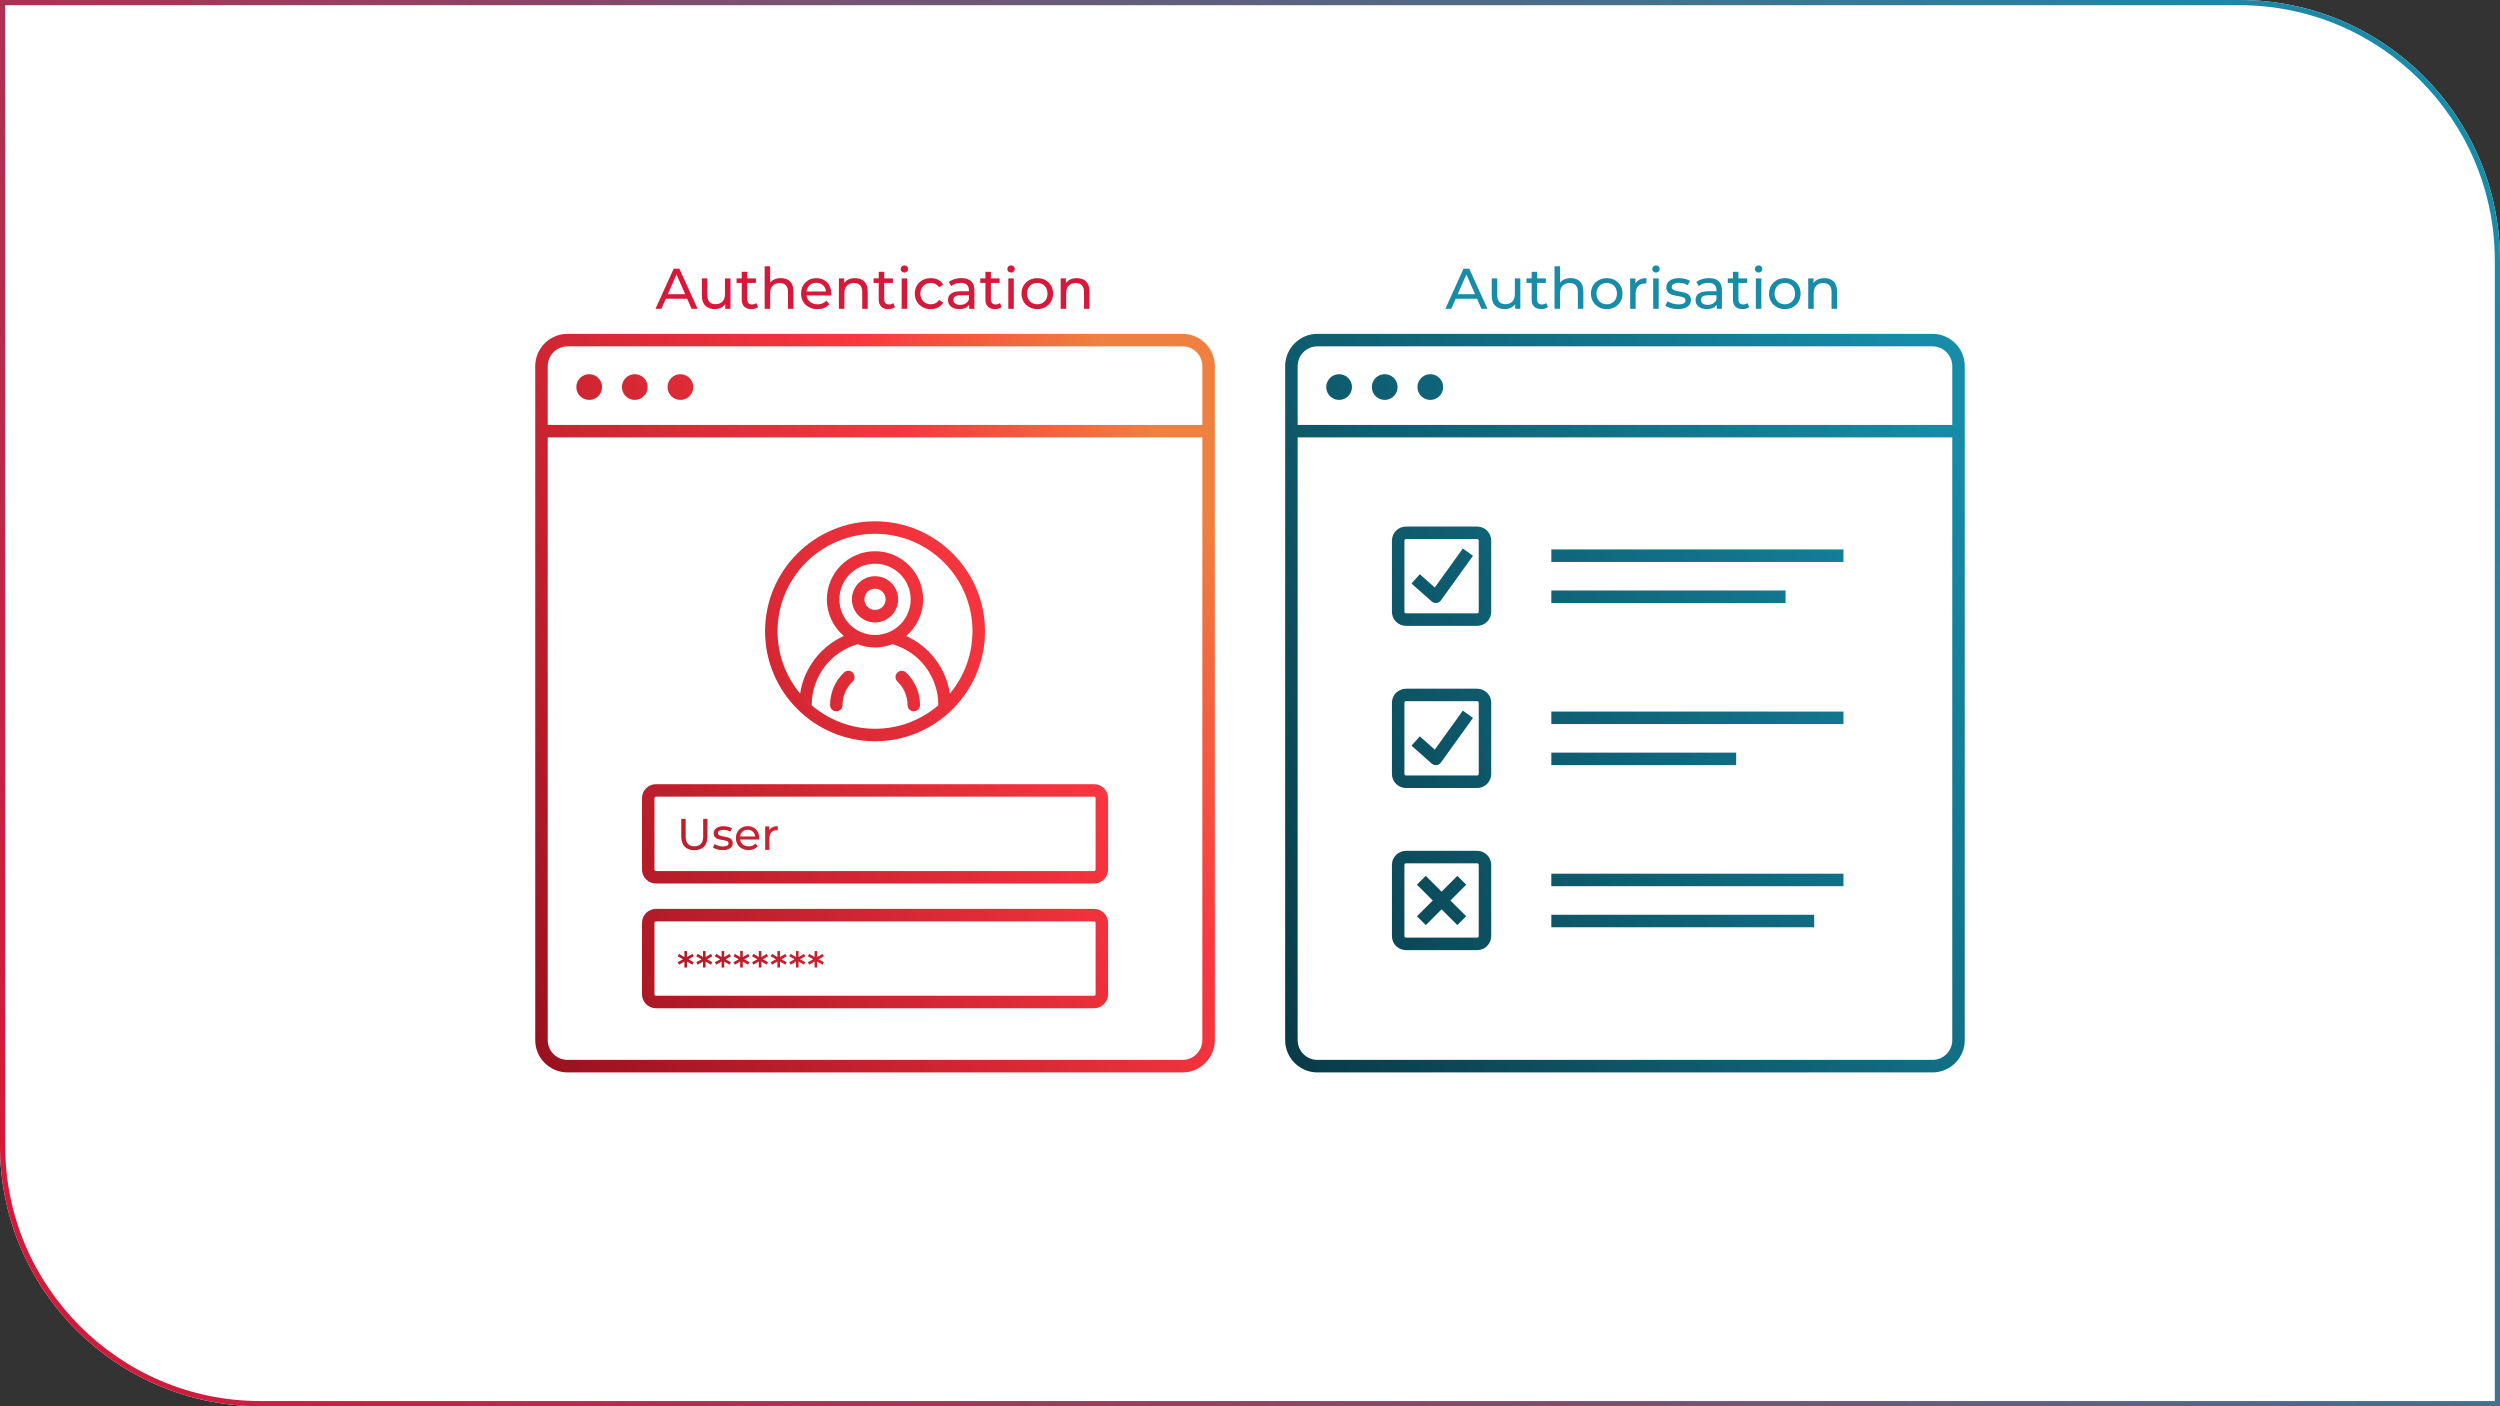 <?xml version="1.0" encoding="UTF-8"?><svg id="Layer_2" xmlns="http://www.w3.org/2000/svg" xmlns:xlink="http://www.w3.org/1999/xlink" viewBox="0 0 960 540"><rect x="0" y="0" width="960" height="540" fill="#333333" stroke="none"/><defs><style>.cls-1{fill:url(#Suite_gradient-16);}.cls-2{fill:url(#Suite_gradient-15);}.cls-3{fill:url(#Suite_gradient-10);}.cls-4{fill:url(#Suite_gradient-14);}.cls-5{fill:url(#Suite_gradient-11);}.cls-6{fill:url(#Suite_gradient-12);}.cls-7{fill:url(#Suite_gradient-17);}.cls-8{fill:url(#Suite_gradient-13);}.cls-9{fill:url(#linear-gradient);}.cls-10{fill:#fff;}.cls-11{fill:#d6183a;}.cls-12{fill:#168ca9;}.cls-13{fill:url(#Cloud_gradient);}.cls-14{fill:url(#Suite_gradient-6);}.cls-15{fill:url(#Suite_gradient-5);}.cls-16{fill:url(#Suite_gradient-3);}.cls-17{fill:url(#Suite_gradient-8);}.cls-18{fill:url(#Suite_gradient-4);}.cls-19{fill:url(#Suite_gradient-2);}.cls-20{fill:url(#Suite_gradient-9);}.cls-21{fill:url(#Suite_gradient-7);}.cls-22{fill:url(#Suite_gradient);}.cls-23{fill:url(#Cloud_gradient-2);}.cls-24{fill:url(#Cloud_gradient-5);}.cls-25{fill:url(#Cloud_gradient-4);}.cls-26{fill:url(#Cloud_gradient-7);}.cls-27{fill:url(#Cloud_gradient-6);}.cls-28{fill:url(#Cloud_gradient-9);}.cls-29{fill:url(#Cloud_gradient-3);}.cls-30{fill:url(#Cloud_gradient-8);}</style><linearGradient id="linear-gradient" x1="34.77" y1="527.05" x2="925.23" y2="12.95" gradientUnits="userSpaceOnUse"><stop offset="0" stop-color="#d6183a"/><stop offset="1" stop-color="#168ca9"/></linearGradient><linearGradient id="Cloud_gradient" x1="175.31" y1="362.79" x2="462.4" y2="197.03" gradientUnits="userSpaceOnUse"><stop offset="0" stop-color="#97101f"/><stop offset=".75" stop-color="#fa3640"/><stop offset="1" stop-color="#ef8140"/></linearGradient><linearGradient id="Cloud_gradient-2" x1="103.15" y1="219.7" x2="386.48" y2="56.12" xlink:href="#Cloud_gradient"/><linearGradient id="Cloud_gradient-3" x1="107.22" y1="227.45" x2="390.55" y2="63.88" xlink:href="#Cloud_gradient"/><linearGradient id="Cloud_gradient-4" x1="111.3" y1="235.21" x2="394.62" y2="71.63" xlink:href="#Cloud_gradient"/><linearGradient id="Cloud_gradient-5" x1="166.34" y1="340.37" x2="449.66" y2="176.8" xlink:href="#Cloud_gradient"/><linearGradient id="Cloud_gradient-6" x1="199.47" y1="399.04" x2="478.91" y2="237.7" xlink:href="#Cloud_gradient"/><linearGradient id="Cloud_gradient-7" x1="218.43" y1="435.98" x2="497.87" y2="274.65" xlink:href="#Cloud_gradient"/><linearGradient id="Cloud_gradient-8" x1="185.5" y1="374.11" x2="465.05" y2="212.71" xlink:href="#Cloud_gradient"/><linearGradient id="Cloud_gradient-9" x1="207.44" y1="415.04" x2="485.13" y2="254.72" xlink:href="#Cloud_gradient"/><linearGradient id="Suite_gradient" x1="472.54" y1="357.44" x2="766.45" y2="187.75" gradientUnits="userSpaceOnUse"><stop offset="0" stop-color="#093c48"/><stop offset="1" stop-color="#168ca9"/></linearGradient><linearGradient id="Suite_gradient-2" x1="399.48" y1="214.87" x2="689.94" y2="47.17" xlink:href="#Suite_gradient"/><linearGradient id="Suite_gradient-3" x1="403.58" y1="222.61" x2="694.05" y2="54.91" xlink:href="#Suite_gradient"/><linearGradient id="Suite_gradient-4" x1="407.69" y1="230.35" x2="698.15" y2="62.65" xlink:href="#Suite_gradient"/><linearGradient id="Suite_gradient-5" x1="437.12" y1="288.49" x2="730.03" y2="119.38" xlink:href="#Suite_gradient"/><linearGradient id="Suite_gradient-6" x1="461.5" y1="323.26" x2="746.61" y2="158.65" xlink:href="#Suite_gradient"/><linearGradient id="Suite_gradient-7" x1="464.92" y1="330.63" x2="750.16" y2="165.95" xlink:href="#Suite_gradient"/><linearGradient id="Suite_gradient-8" x1="462.53" y1="336.09" x2="755.43" y2="166.98" xlink:href="#Suite_gradient"/><linearGradient id="Suite_gradient-9" x1="464.37" y1="336.75" x2="753.97" y2="169.55" xlink:href="#Suite_gradient"/><linearGradient id="Suite_gradient-10" x1="439.26" y1="288.99" x2="728.85" y2="121.79" xlink:href="#Suite_gradient"/><linearGradient id="Suite_gradient-11" x1="486.23" y1="371.24" x2="771.34" y2="206.63" xlink:href="#Suite_gradient"/><linearGradient id="Suite_gradient-12" x1="487.21" y1="374.55" x2="772.64" y2="209.75" xlink:href="#Suite_gradient"/><linearGradient id="Suite_gradient-13" x1="487.93" y1="383.68" x2="780.84" y2="214.57" xlink:href="#Suite_gradient"/><linearGradient id="Suite_gradient-14" x1="510.96" y1="419.22" x2="796.06" y2="254.61" xlink:href="#Suite_gradient"/><linearGradient id="Suite_gradient-15" x1="515.79" y1="428.95" x2="800.96" y2="264.31" xlink:href="#Suite_gradient"/><linearGradient id="Suite_gradient-16" x1="492.83" y1="380.85" x2="763.87" y2="224.36" gradientTransform="translate(406.63 -290.15) rotate(45)" xlink:href="#Suite_gradient"/><linearGradient id="Suite_gradient-17" x1="488.32" y1="383.46" x2="779.5" y2="215.34" gradientTransform="translate(406.64 -290.15) rotate(45)" xlink:href="#Suite_gradient"/></defs><g id="Ebene_2"><g><path class="cls-10" d="m960,540H100c-55.23,0-100-44.77-100-100V0h860c55.23,0,100,44.77,100,100v440Z"/><path class="cls-9" d="m860,2c54.04,0,98,43.96,98,98v438H100c-54.04,0-98-43.96-98-98V2h858m0-2H0v440c0,55.23,44.77,100,100,100h860V100c0-55.23-44.77-100-100-100h0Z"/></g><g><path class="cls-13" d="m454.1,128.2h-236.17c-6.84,0-12.4,5.56-12.4,12.4v258.81c0,6.84,5.56,12.4,12.4,12.4h236.17c6.84,0,12.4-5.56,12.4-12.4V140.6c0-6.84-5.56-12.4-12.4-12.4Zm-236.17,4.8h236.17c4.19,0,7.6,3.41,7.6,7.6v22.58h-251.37v-22.58c0-4.19,3.41-7.6,7.6-7.6Zm236.17,274h-236.17c-4.19,0-7.6-3.41-7.6-7.6v-231.43h251.37v231.43c0,4.19-3.41,7.6-7.6,7.6Z"/><circle class="cls-23" cx="226.25" cy="148.63" r="4.94"/><circle class="cls-29" cx="243.76" cy="148.63" r="4.94"/><circle class="cls-25" cx="261.27" cy="148.63" r="4.94"/><path class="cls-24" d="m327.49,258.33c.91.96.88,2.48-.08,3.39-2.5,2.38-3.87,5.59-3.87,9.03,0,1.33-1.07,2.4-2.4,2.4s-2.4-1.07-2.4-2.4c0-4.77,1.9-9.21,5.36-12.51.96-.91,2.48-.88,3.39.08Zm17.05,0c-.91.96-.88,2.48.08,3.39,2.5,2.38,3.87,5.59,3.87,9.03,0,1.33,1.07,2.4,2.4,2.4s2.4-1.07,2.4-2.4c0-4.77-1.9-9.21-5.36-12.51-.96-.91-2.48-.88-3.39.08Zm-8.53-19.31c-4.89,0-8.88-3.98-8.88-8.88s3.98-8.88,8.88-8.88,8.88,3.98,8.88,8.88-3.98,8.88-8.88,8.88Zm0-4.8c2.25,0,4.08-1.83,4.08-4.08s-1.83-4.08-4.08-4.08-4.08,1.83-4.08,4.08,1.83,4.08,4.08,4.08Zm42.23,8.19c0,23.28-18.94,42.23-42.23,42.23s-42.23-18.94-42.23-42.23,18.94-42.23,42.23-42.23,42.23,18.94,42.23,42.23Zm-42.23,37.43c9.28,0,17.77-3.4,24.31-9.01,0-.02,0-.05,0-.07,0-10.88-7.22-20.42-17.63-23.38-2.07.8-4.32,1.25-6.68,1.25s-4.6-.44-6.68-1.25c-10.41,2.96-17.63,12.5-17.63,23.38,0,.02,0,.05,0,.07,6.55,5.61,15.04,9.01,24.31,9.01Zm0-36.01c7.55,0,13.68-6.14,13.68-13.68s-6.14-13.68-13.68-13.68-13.68,6.14-13.68,13.68,6.14,13.68,13.68,13.68Zm37.43-1.42c0-20.64-16.79-37.43-37.43-37.43s-37.43,16.79-37.43,37.43c0,9.09,3.26,17.43,8.66,23.92,1.5-9.74,7.84-18.08,16.79-22.11-3.98-3.39-6.51-8.44-6.51-14.07,0-10.19,8.29-18.48,18.48-18.48s18.48,8.29,18.48,18.48c0,5.63-2.53,10.68-6.51,14.07,8.96,4.03,15.3,12.37,16.79,22.11,5.41-6.49,8.66-14.83,8.66-23.92Z"/><path class="cls-27" d="m420.11,339.28h-168.19c-2.98,0-5.4-2.42-5.4-5.4v-27.36c0-2.98,2.42-5.4,5.4-5.4h168.19c2.98,0,5.4,2.42,5.4,5.4v27.36c0,2.98-2.42,5.4-5.4,5.4Zm-168.19-33.36c-.33,0-.6.27-.6.6v27.36c0,.33.27.6.6.6h168.19c.33,0,.6-.27.6-.6v-27.36c0-.33-.27-.6-.6-.6h-168.19Z"/><path class="cls-26" d="m420.11,387.17h-168.19c-2.98,0-5.4-2.42-5.4-5.4v-27.36c0-2.98,2.42-5.4,5.4-5.4h168.19c2.98,0,5.4,2.42,5.4,5.4v27.36c0,2.98-2.42,5.4-5.4,5.4Zm-168.19-33.36c-.33,0-.6.27-.6.6v27.36c0,.33.27.6.6.6h168.19c.33,0,.6-.27.6-.6v-27.36c0-.33-.27-.6-.6-.6h-168.19Z"/><path class="cls-30" d="m261.6,321.21v-6.76h1.7v6.7c0,2.63,1.21,3.82,3.35,3.82s3.37-1.19,3.37-3.82v-6.7h1.65v6.76c0,3.45-1.89,5.27-5.03,5.27s-5.03-1.82-5.03-5.27Zm12.17,4.18l.68-1.29c.77.54,1.99.94,3.16.94,1.51,0,2.14-.46,2.14-1.22,0-2.02-5.69-.27-5.69-3.86,0-1.61,1.44-2.7,3.76-2.7,1.17,0,2.5.31,3.28.82l-.7,1.29c-.82-.53-1.72-.71-2.6-.71-1.43,0-2.12.53-2.12,1.24,0,2.12,5.71.39,5.71,3.89,0,1.63-1.5,2.67-3.89,2.67-1.5,0-2.97-.46-3.72-1.05Zm17.76-3.01h-7.31c.2,1.58,1.48,2.63,3.26,2.63,1.05,0,1.94-.36,2.6-1.09l.9,1.05c-.82.95-2.06,1.46-3.55,1.46-2.91,0-4.84-1.92-4.84-4.61s1.92-4.59,4.52-4.59,4.45,1.87,4.45,4.64c0,.14-.02.34-.03.49Zm-7.31-1.17h5.78c-.17-1.51-1.31-2.58-2.89-2.58s-2.72,1.05-2.89,2.58Zm14.45-3.96v1.58c-.14-.02-.26-.02-.37-.02-1.75,0-2.84,1.07-2.84,3.04v4.49h-1.63v-9.01h1.56v1.51c.58-1.05,1.7-1.6,3.28-1.6Z"/><path class="cls-28" d="m264.37,368.36l2.02,1.14-.53.94-2.06-1.21.02,2.31h-1.02l.02-2.31-2.06,1.21-.53-.94,2.04-1.14-2.04-1.12.53-.95,2.06,1.21-.02-2.29h1.02l-.02,2.29,2.06-1.21.53.95-2.02,1.12Zm7.14,0l2.02,1.14-.53.94-2.06-1.21.02,2.31h-1.02l.02-2.31-2.06,1.21-.53-.94,2.04-1.14-2.04-1.12.53-.95,2.06,1.21-.02-2.29h1.02l-.02,2.29,2.06-1.21.53.95-2.02,1.12Zm7.14,0l2.02,1.14-.53.94-2.06-1.21.02,2.31h-1.02l.02-2.31-2.06,1.21-.53-.94,2.04-1.14-2.04-1.12.53-.95,2.06,1.21-.02-2.29h1.02l-.02,2.29,2.06-1.21.53.95-2.02,1.12Zm7.14,0l2.02,1.14-.53.94-2.06-1.21.02,2.31h-1.02l.02-2.31-2.06,1.21-.53-.94,2.04-1.14-2.04-1.12.53-.95,2.06,1.21-.02-2.29h1.02l-.02,2.29,2.06-1.21.53.95-2.02,1.12Zm7.14,0l2.02,1.14-.53.94-2.06-1.21.02,2.31h-1.02l.02-2.31-2.06,1.21-.53-.94,2.04-1.14-2.04-1.12.53-.95,2.06,1.21-.02-2.29h1.02l-.02,2.29,2.06-1.21.53.95-2.02,1.12Zm7.14,0l2.02,1.14-.53.94-2.06-1.21.02,2.31h-1.02l.02-2.31-2.06,1.21-.53-.94,2.04-1.14-2.04-1.12.53-.95,2.06,1.21-.02-2.29h1.02l-.02,2.29,2.06-1.21.53.95-2.02,1.12Zm7.14,0l2.02,1.14-.53.94-2.06-1.21.02,2.31h-1.02l.02-2.31-2.06,1.21-.53-.94,2.04-1.14-2.04-1.12.53-.95,2.06,1.21-.02-2.29h1.02l-.02,2.29,2.06-1.21.53.95-2.02,1.12Zm7.14,0l2.02,1.14-.53.94-2.06-1.21.02,2.31h-1.02l.02-2.31-2.06,1.21-.53-.94,2.04-1.14-2.04-1.12.53-.95,2.06,1.21-.02-2.29h1.02l-.02,2.29,2.06-1.21.53.95-2.02,1.12Z"/></g><g><path class="cls-22" d="m742.07,128.2h-236.17c-6.84,0-12.4,5.56-12.4,12.4v258.81c0,6.84,5.56,12.4,12.4,12.4h236.17c6.84,0,12.4-5.56,12.4-12.4V140.6c0-6.84-5.56-12.4-12.4-12.4Zm-236.17,4.8h236.17c4.19,0,7.6,3.41,7.6,7.6v22.58h-251.37v-22.58c0-4.19,3.41-7.6,7.6-7.6Zm236.17,274h-236.17c-4.19,0-7.6-3.41-7.6-7.6v-231.43h251.37v231.43c0,4.19-3.41,7.6-7.6,7.6Z"/><circle class="cls-19" cx="514.22" cy="148.63" r="4.94"/><circle class="cls-16" cx="531.73" cy="148.63" r="4.94"/><circle class="cls-18" cx="549.24" cy="148.63" r="4.94"/><path class="cls-15" d="m567.23,240.33h-27.33c-2.98,0-5.4-2.42-5.4-5.4v-27.33c0-2.98,2.42-5.4,5.4-5.4h27.33c2.98,0,5.4,2.42,5.4,5.4v27.33c0,2.98-2.42,5.4-5.4,5.4Zm-27.33-33.33c-.33,0-.6.27-.6.6v27.33c0,.33.27.6.6.6h27.33c.33,0,.6-.27.6-.6v-27.33c0-.33-.27-.6-.6-.6h-27.33Z"/><rect class="cls-14" x="595.71" y="210.99" width="112.18" height="4.8"/><rect class="cls-21" x="595.71" y="226.75" width="89.95" height="4.8"/><path class="cls-17" d="m567.23,302.59h-27.33c-2.98,0-5.4-2.42-5.4-5.4v-27.33c0-2.98,2.42-5.4,5.4-5.4h27.33c2.98,0,5.4,2.42,5.4,5.4v27.33c0,2.98-2.42,5.4-5.4,5.4Zm-27.33-33.33c-.33,0-.6.27-.6.6v27.33c0,.33.27.6.6.6h27.33c.33,0,.6-.27.6-.6v-27.33c0-.33-.27-.6-.6-.6h-27.33Z"/><path class="cls-20" d="m551.36,293.81c-.58,0-1.15-.21-1.59-.6l-7.75-6.87,3.18-3.59,5.76,5.11,10.77-14.98,3.9,2.8-12.32,17.14c-.4.55-1.01.91-1.68.98-.09.01-.18.02-.27.02Z"/><path class="cls-3" d="m551.36,231.55c-.58,0-1.15-.21-1.59-.6l-7.75-6.87,3.18-3.59,5.76,5.11,10.77-14.98,3.9,2.8-12.32,17.14c-.4.55-1.01.91-1.68.98-.09,0-.18.01-.27.01Z"/><rect class="cls-5" x="595.71" y="273.24" width="112.18" height="4.8"/><rect class="cls-6" x="595.71" y="289.01" width="70.98" height="4.8"/><path class="cls-8" d="m567.23,364.85h-27.33c-2.98,0-5.4-2.42-5.4-5.4v-27.33c0-2.98,2.42-5.4,5.4-5.4h27.33c2.98,0,5.4,2.42,5.4,5.4v27.33c0,2.98-2.42,5.4-5.4,5.4Zm-27.33-33.33c-.33,0-.6.27-.6.6v27.33c0,.33.27.6.6.6h27.33c.33,0,.6-.27.6-.6v-27.33c0-.33-.27-.6-.6-.6h-27.33Z"/><rect class="cls-4" x="595.71" y="335.5" width="112.18" height="4.8"/><rect class="cls-2" x="595.71" y="351.27" width="100.94" height="4.8"/><rect class="cls-1" x="551.16" y="334.81" width="4.8" height="21.95" transform="translate(-82.38 492.7) rotate(-45)"/><rect class="cls-7" x="542.59" y="343.39" width="21.95" height="4.8" transform="translate(-82.37 492.71) rotate(-45)"/></g></g><g id="EN"><g><path class="cls-11" d="m263.87,114.72h-8.19l-1.69,3.85h-2.27l6.98-15.4h2.18l7,15.4h-2.31l-1.69-3.85Zm-.77-1.76l-3.32-7.55-3.32,7.55h6.65Z"/><path class="cls-11" d="m280.5,106.91v11.66h-2v-1.76c-.86,1.21-2.31,1.89-3.96,1.89-3.01,0-5.02-1.65-5.02-5.08v-6.71h2.11v6.47c0,2.29,1.14,3.43,3.15,3.43,2.2,0,3.61-1.36,3.61-3.87v-6.03h2.11Z"/><path class="cls-11" d="m291.08,117.89c-.64.55-1.61.81-2.55.81-2.35,0-3.7-1.3-3.7-3.65v-6.4h-1.98v-1.74h1.98v-2.55h2.11v2.55h3.34v1.74h-3.34v6.31c0,1.25.66,1.96,1.83,1.96.62,0,1.21-.2,1.65-.55l.66,1.52Z"/><path class="cls-11" d="m304.7,111.86v6.71h-2.11v-6.47c0-2.29-1.14-3.41-3.15-3.41-2.24,0-3.7,1.34-3.7,3.87v6.01h-2.11v-16.33h2.11v6.31c.88-1.12,2.33-1.76,4.11-1.76,2.84,0,4.84,1.63,4.84,5.06Z"/><path class="cls-11" d="m319.18,113.45h-9.46c.26,2.05,1.91,3.41,4.22,3.41,1.36,0,2.51-.46,3.37-1.41l1.17,1.36c-1.06,1.23-2.66,1.89-4.6,1.89-3.76,0-6.27-2.49-6.27-5.96s2.49-5.94,5.85-5.94,5.77,2.42,5.77,6.01c0,.18-.02.44-.04.64Zm-9.46-1.52h7.48c-.22-1.96-1.69-3.34-3.74-3.34s-3.52,1.36-3.74,3.34Z"/><path class="cls-11" d="m333.21,111.86v6.71h-2.11v-6.47c0-2.29-1.14-3.41-3.15-3.41-2.24,0-3.7,1.34-3.7,3.87v6.01h-2.11v-11.66h2.02v1.76c.86-1.19,2.35-1.87,4.2-1.87,2.84,0,4.84,1.63,4.84,5.06Z"/><path class="cls-11" d="m343.68,117.89c-.64.55-1.61.81-2.55.81-2.35,0-3.7-1.3-3.7-3.65v-6.4h-1.98v-1.74h1.98v-2.55h2.11v2.55h3.34v1.74h-3.34v6.31c0,1.25.66,1.96,1.83,1.96.62,0,1.21-.2,1.65-.55l.66,1.52Z"/><path class="cls-11" d="m345.86,103.3c0-.77.62-1.39,1.43-1.39s1.43.59,1.43,1.34c0,.79-.59,1.41-1.43,1.41s-1.43-.59-1.43-1.36Zm.37,3.61h2.11v11.66h-2.11v-11.66Z"/><path class="cls-11" d="m351.29,112.74c0-3.48,2.57-5.94,6.16-5.94,2.09,0,3.83.86,4.75,2.49l-1.61,1.03c-.75-1.14-1.89-1.67-3.17-1.67-2.29,0-4,1.61-4,4.09s1.72,4.11,4,4.11c1.28,0,2.42-.53,3.17-1.67l1.61,1.01c-.92,1.63-2.66,2.51-4.75,2.51-3.59,0-6.16-2.49-6.16-5.96Z"/><path class="cls-11" d="m374.17,111.53v7.04h-2v-1.54c-.7,1.06-2,1.67-3.83,1.67-2.64,0-4.31-1.41-4.31-3.43,0-1.87,1.21-3.41,4.69-3.41h3.34v-.42c0-1.78-1.03-2.82-3.12-2.82-1.39,0-2.79.48-3.7,1.25l-.88-1.58c1.21-.97,2.95-1.5,4.82-1.5,3.19,0,4.99,1.54,4.99,4.73Zm-2.11,3.48v-1.63h-3.26c-2.09,0-2.68.81-2.68,1.8,0,1.17.97,1.89,2.57,1.89s2.84-.73,3.37-2.07Z"/><path class="cls-11" d="m384.65,117.89c-.64.55-1.61.81-2.55.81-2.35,0-3.7-1.3-3.7-3.65v-6.4h-1.98v-1.74h1.98v-2.55h2.11v2.55h3.34v1.74h-3.34v6.31c0,1.25.66,1.96,1.83,1.96.62,0,1.21-.2,1.65-.55l.66,1.52Z"/><path class="cls-11" d="m386.82,103.3c0-.77.62-1.39,1.43-1.39s1.43.59,1.43,1.34c0,.79-.59,1.41-1.43,1.41s-1.43-.59-1.43-1.36Zm.37,3.61h2.11v11.66h-2.11v-11.66Z"/><path class="cls-11" d="m392.26,112.74c0-3.48,2.57-5.94,6.07-5.94s6.05,2.46,6.05,5.94-2.55,5.96-6.05,5.96-6.07-2.49-6.07-5.96Zm9.99,0c0-2.49-1.67-4.09-3.92-4.09s-3.94,1.61-3.94,4.09,1.69,4.11,3.94,4.11,3.92-1.63,3.92-4.11Z"/><path class="cls-11" d="m418.37,111.86v6.71h-2.11v-6.47c0-2.29-1.14-3.41-3.15-3.41-2.24,0-3.7,1.34-3.7,3.87v6.01h-2.11v-11.66h2.02v1.76c.86-1.19,2.35-1.87,4.2-1.87,2.84,0,4.84,1.63,4.84,5.06Z"/></g><g><path class="cls-12" d="m567.18,114.72h-8.19l-1.69,3.85h-2.27l6.97-15.4h2.18l7,15.4h-2.31l-1.69-3.85Zm-.77-1.76l-3.32-7.55-3.32,7.55h6.64Z"/><path class="cls-12" d="m583.81,106.91v11.66h-2v-1.76c-.86,1.21-2.31,1.89-3.96,1.89-3.01,0-5.02-1.65-5.02-5.08v-6.71h2.11v6.47c0,2.29,1.14,3.43,3.15,3.43,2.2,0,3.61-1.36,3.61-3.87v-6.03h2.11Z"/><path class="cls-12" d="m594.4,117.89c-.64.55-1.61.81-2.55.81-2.35,0-3.7-1.3-3.7-3.65v-6.4h-1.98v-1.74h1.98v-2.55h2.11v2.55h3.34v1.74h-3.34v6.31c0,1.25.66,1.96,1.83,1.96.62,0,1.21-.2,1.65-.55l.66,1.52Z"/><path class="cls-12" d="m608.01,111.86v6.71h-2.11v-6.47c0-2.29-1.14-3.41-3.15-3.41-2.24,0-3.7,1.34-3.7,3.87v6.01h-2.11v-16.33h2.11v6.31c.88-1.12,2.33-1.76,4.11-1.76,2.84,0,4.84,1.63,4.84,5.06Z"/><path class="cls-12" d="m610.92,112.74c0-3.48,2.57-5.94,6.07-5.94s6.05,2.46,6.05,5.94-2.55,5.96-6.05,5.96-6.07-2.49-6.07-5.96Zm9.99,0c0-2.49-1.67-4.09-3.92-4.09s-3.94,1.61-3.94,4.09,1.69,4.11,3.94,4.11,3.92-1.63,3.92-4.11Z"/><path class="cls-12" d="m632.24,106.8v2.05c-.18-.02-.33-.02-.48-.02-2.27,0-3.67,1.39-3.67,3.94v5.81h-2.11v-11.66h2.02v1.96c.75-1.36,2.2-2.07,4.25-2.07Z"/><path class="cls-12" d="m634.46,103.3c0-.77.62-1.39,1.43-1.39s1.43.59,1.43,1.34c0,.79-.59,1.41-1.43,1.41s-1.43-.59-1.43-1.36Zm.37,3.61h2.11v11.66h-2.11v-11.66Z"/><path class="cls-12" d="m639.49,117.34l.88-1.67c.99.7,2.57,1.21,4.09,1.21,1.96,0,2.77-.59,2.77-1.58,0-2.62-7.37-.35-7.37-5,0-2.09,1.87-3.5,4.86-3.5,1.52,0,3.23.4,4.25,1.06l-.9,1.67c-1.06-.68-2.22-.92-3.37-.92-1.85,0-2.75.68-2.75,1.61,0,2.75,7.39.51,7.39,5.04,0,2.11-1.94,3.45-5.04,3.45-1.94,0-3.85-.59-4.82-1.36Z"/><path class="cls-12" d="m661.23,111.53v7.04h-2v-1.54c-.7,1.06-2,1.67-3.83,1.67-2.64,0-4.31-1.41-4.31-3.43,0-1.87,1.21-3.41,4.69-3.41h3.34v-.42c0-1.78-1.03-2.82-3.12-2.82-1.39,0-2.79.48-3.7,1.25l-.88-1.58c1.21-.97,2.95-1.5,4.82-1.5,3.19,0,5,1.54,5,4.73Zm-2.11,3.48v-1.63h-3.26c-2.09,0-2.68.81-2.68,1.8,0,1.17.97,1.89,2.57,1.89s2.84-.73,3.37-2.07Z"/><path class="cls-12" d="m671.7,117.89c-.64.55-1.61.81-2.55.81-2.35,0-3.7-1.3-3.7-3.65v-6.4h-1.98v-1.74h1.98v-2.55h2.11v2.55h3.34v1.74h-3.34v6.31c0,1.25.66,1.96,1.83,1.96.62,0,1.21-.2,1.65-.55l.66,1.52Z"/><path class="cls-12" d="m673.88,103.3c0-.77.62-1.39,1.43-1.39s1.43.59,1.43,1.34c0,.79-.59,1.41-1.43,1.41s-1.43-.59-1.43-1.36Zm.37,3.61h2.11v11.66h-2.11v-11.66Z"/><path class="cls-12" d="m679.31,112.74c0-3.48,2.57-5.94,6.07-5.94s6.05,2.46,6.05,5.94-2.55,5.96-6.05,5.96-6.07-2.49-6.07-5.96Zm9.99,0c0-2.49-1.67-4.09-3.92-4.09s-3.94,1.61-3.94,4.09,1.69,4.11,3.94,4.11,3.92-1.63,3.92-4.11Z"/><path class="cls-12" d="m705.43,111.86v6.71h-2.11v-6.47c0-2.29-1.14-3.41-3.15-3.41-2.24,0-3.7,1.34-3.7,3.87v6.01h-2.11v-11.66h2.02v1.76c.86-1.19,2.35-1.87,4.2-1.87,2.84,0,4.84,1.63,4.84,5.06Z"/></g></g></svg>
